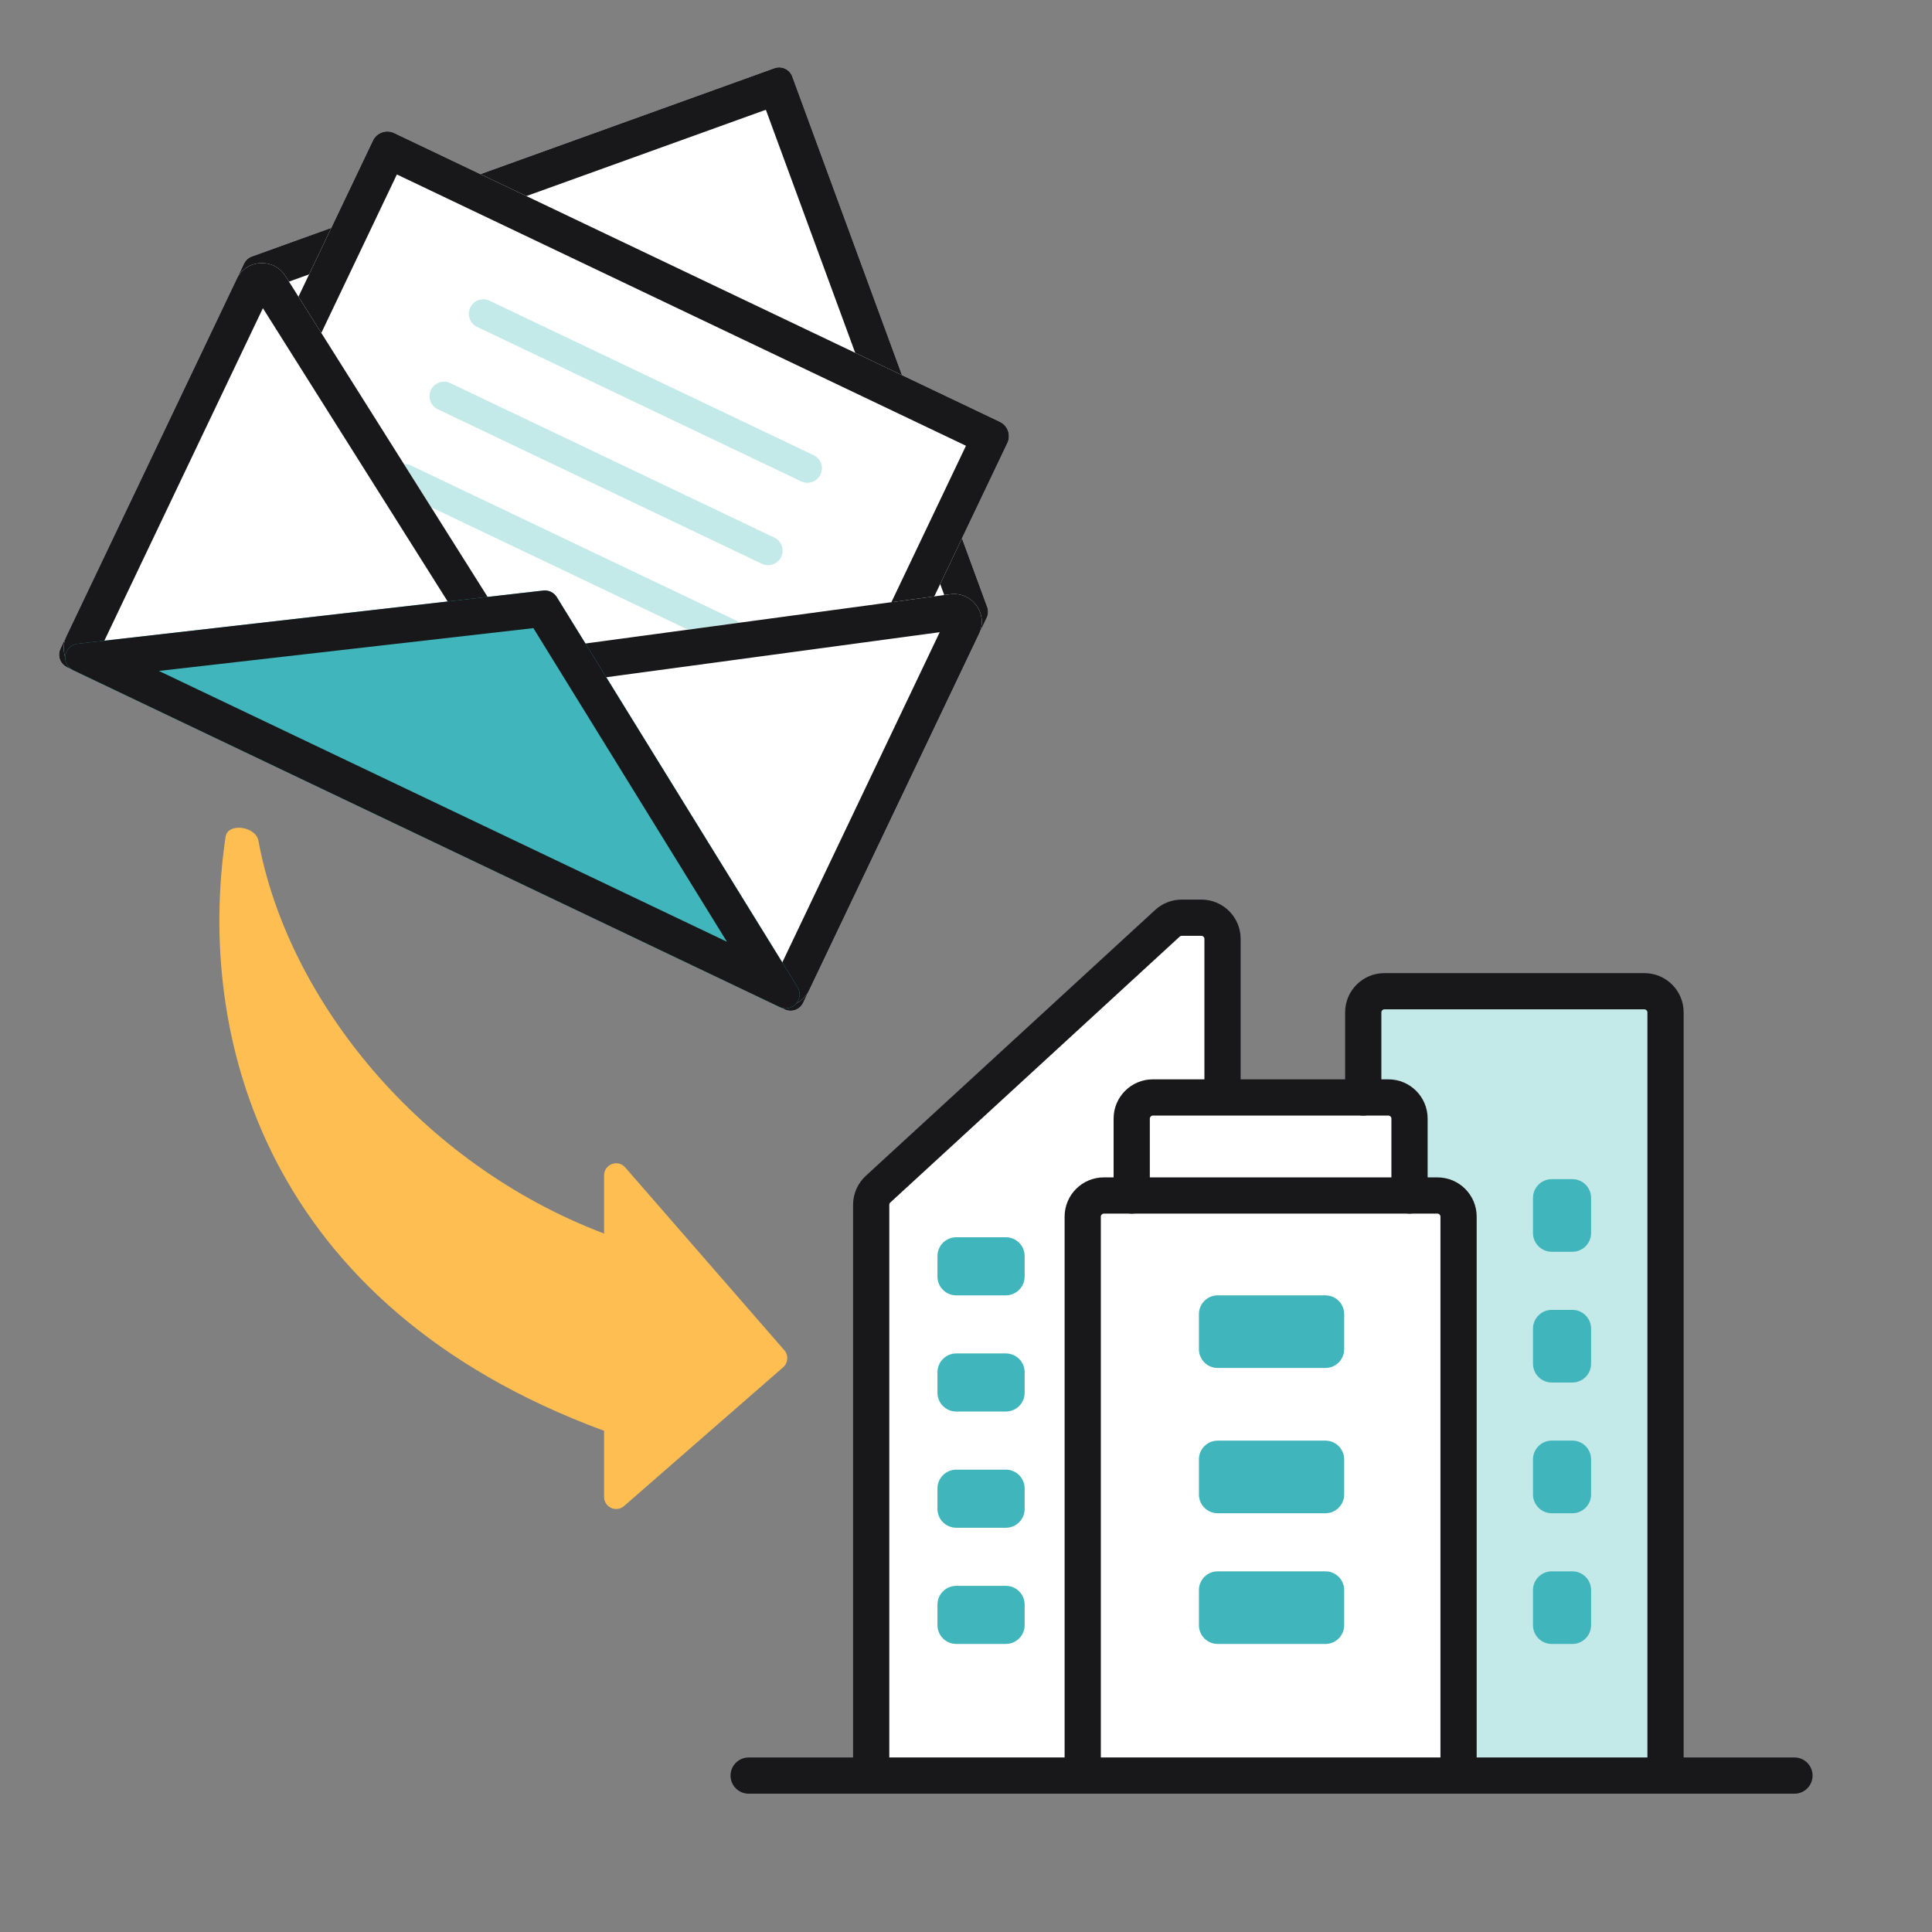 <svg width="80" height="80" viewBox="0 0 80 80" fill="none" xmlns="http://www.w3.org/2000/svg">
<rect x="0" y="0" width="80" height="80" fill="#808080" stroke="none"/>
<g clip-path="url(#clip0_1719_5176)">
<path d="M56.26 41.008H68.89V73.486H56.26V41.008Z" fill="#C3E9E9"/>
<path d="M36.112 49.428L48.442 38H50.547V73.486H36.112V49.428Z" fill="white"/>
<path d="M44.909 49.428H60.547V73.486H44.909V49.428Z" fill="white"/>
<path d="M49.645 54.416V55.867C49.645 56.297 49.993 56.645 50.423 56.645H54.882C55.312 56.645 55.66 56.297 55.66 55.867V54.416C55.66 53.986 55.312 53.638 54.882 53.638H50.423C49.993 53.638 49.645 53.986 49.645 54.416Z" fill="#40B5BB"/>
<path d="M49.645 60.43V61.882C49.645 62.312 49.993 62.66 50.423 62.66H54.882C55.312 62.66 55.66 62.312 55.66 61.882V60.43C55.66 60.001 55.312 59.653 54.882 59.653H50.423C49.993 59.653 49.645 60.001 49.645 60.43Z" fill="#40B5BB"/>
<path d="M49.645 65.843V67.295C49.645 67.725 49.993 68.073 50.423 68.073H54.882C55.312 68.073 55.66 67.725 55.66 67.295V65.843C55.66 65.414 55.312 65.066 54.882 65.066H50.423C49.993 65.066 49.645 65.414 49.645 65.843Z" fill="#40B5BB"/>
<path d="M49.872 45.443V38.875C49.872 38.806 49.816 38.75 49.747 38.75H48.933C48.901 38.75 48.872 38.762 48.849 38.783L36.864 49.795C36.839 49.819 36.824 49.852 36.824 49.887V73.186C36.824 73.6 36.488 73.936 36.074 73.936C35.66 73.936 35.325 73.6 35.324 73.186V49.887C35.324 49.432 35.515 48.998 35.85 48.69L47.833 37.679C48.133 37.403 48.526 37.25 48.933 37.25H49.747C50.645 37.25 51.372 37.978 51.372 38.875V45.443C51.372 45.857 51.036 46.193 50.622 46.193C50.208 46.193 49.872 45.857 49.872 45.443Z" fill="#18181A"/>
<path d="M74.305 72.773C74.719 72.773 75.055 73.109 75.055 73.523C75.055 73.938 74.719 74.273 74.305 74.273H31C30.586 74.273 30.25 73.938 30.25 73.523C30.25 73.109 30.586 72.773 31 72.773H74.305Z" fill="#18181A"/>
<path d="M46.714 45.218H58.141V49.428H46.714V45.218Z" fill="white"/>
<path d="M59.646 73.185V50.378C59.646 50.309 59.59 50.253 59.521 50.253H45.708C45.639 50.253 45.583 50.309 45.583 50.378V73.185C45.583 73.6 45.248 73.935 44.833 73.935C44.419 73.935 44.084 73.6 44.083 73.185V50.378C44.083 49.48 44.811 48.753 45.708 48.753H59.521C60.418 48.753 61.146 49.48 61.146 50.378V73.185C61.146 73.6 60.81 73.935 60.396 73.935C59.982 73.935 59.646 73.599 59.646 73.185Z" fill="#18181A"/>
<path d="M57.615 49.503V46.318C57.615 46.249 57.559 46.193 57.49 46.193H47.737C47.669 46.193 47.612 46.249 47.612 46.318V49.503C47.612 49.917 47.277 50.253 46.862 50.253C46.448 50.253 46.112 49.917 46.112 49.503V46.318C46.112 45.421 46.84 44.693 47.737 44.693H57.49C58.388 44.693 59.115 45.421 59.115 46.318V49.503C59.115 49.917 58.78 50.252 58.365 50.253C57.951 50.253 57.615 49.917 57.615 49.503Z" fill="#18181A"/>
<path d="M68.216 73.186V41.92C68.216 41.851 68.16 41.795 68.091 41.795H57.324C57.255 41.795 57.199 41.851 57.199 41.92V45.443C57.198 45.857 56.863 46.193 56.449 46.193C56.034 46.193 55.699 45.857 55.699 45.443V41.92C55.699 41.022 56.426 40.295 57.324 40.295H68.091C68.989 40.295 69.716 41.022 69.716 41.92V73.186C69.716 73.6 69.38 73.936 68.966 73.936C68.552 73.935 68.216 73.6 68.216 73.186Z" fill="#18181A"/>
<path d="M63.478 49.604C63.478 49.174 63.827 48.826 64.256 48.826H65.107C65.536 48.826 65.884 49.174 65.884 49.604V51.056C65.884 51.485 65.536 51.833 65.107 51.833H64.256C63.827 51.833 63.478 51.485 63.478 51.056V49.604Z" fill="#40B5BB"/>
<path d="M63.478 55.017C63.478 54.587 63.827 54.239 64.256 54.239H65.107C65.536 54.239 65.884 54.587 65.884 55.017V56.469C65.884 56.898 65.536 57.247 65.107 57.247H64.256C63.827 57.247 63.478 56.898 63.478 56.469V55.017Z" fill="#40B5BB"/>
<path d="M63.478 60.43C63.478 60.001 63.827 59.652 64.256 59.652H65.107C65.536 59.652 65.884 60.001 65.884 60.43V61.882C65.884 62.311 65.536 62.66 65.107 62.66H64.256C63.827 62.66 63.478 62.311 63.478 61.882V60.43Z" fill="#40B5BB"/>
<path d="M63.478 65.843C63.478 65.414 63.827 65.066 64.256 65.066H65.107C65.536 65.066 65.884 65.414 65.884 65.843V67.295C65.884 67.725 65.536 68.073 65.107 68.073H64.256C63.827 68.073 63.478 67.725 63.478 67.295V65.843Z" fill="#40B5BB"/>
<path d="M38.819 52.01C38.819 51.58 39.167 51.232 39.597 51.232H41.65C42.08 51.232 42.428 51.58 42.428 52.01V52.86C42.428 53.29 42.08 53.638 41.65 53.638H39.597C39.167 53.638 38.819 53.29 38.819 52.86V52.01Z" fill="#40B5BB"/>
<path d="M38.819 56.821C38.819 56.392 39.167 56.043 39.597 56.043H41.65C42.08 56.043 42.428 56.392 42.428 56.821V57.671C42.428 58.101 42.08 58.449 41.65 58.449H39.597C39.167 58.449 38.819 58.101 38.819 57.671V56.821Z" fill="#40B5BB"/>
<path d="M38.819 61.633C38.819 61.204 39.167 60.855 39.597 60.855H41.65C42.08 60.855 42.428 61.204 42.428 61.633V62.483C42.428 62.913 42.08 63.261 41.65 63.261H39.597C39.167 63.261 38.819 62.913 38.819 62.483V61.633Z" fill="#40B5BB"/>
<path d="M38.819 66.444C38.819 66.015 39.167 65.667 39.597 65.667H41.65C42.08 65.667 42.428 66.015 42.428 66.444V67.295C42.428 67.724 42.08 68.072 41.65 68.072H39.597C39.167 68.072 38.819 67.724 38.819 67.295V66.444Z" fill="#40B5BB"/>
<path d="M9.341 34.65C8.116 42.891 10.943 54.053 25.013 59.247L25.013 61.983C25.013 62.413 25.519 62.643 25.842 62.361L32.429 56.616C32.637 56.434 32.659 56.119 32.478 55.911L25.89 48.341C25.587 47.993 25.014 48.208 25.013 48.669L25.013 51.078C17.38 48.186 11.909 41.371 10.701 34.812C10.591 34.216 9.43 34.051 9.341 34.65Z" fill="#FFBE52"/>
<path d="M32.068 2.824L10.43 10.62C10.286 10.672 10.169 10.778 10.104 10.915L2.502 26.861C2.365 27.149 2.487 27.493 2.775 27.631L32.489 41.796C32.776 41.933 33.121 41.811 33.258 41.523L40.858 25.583C40.925 25.442 40.932 25.281 40.879 25.135L32.805 3.168C32.696 2.87 32.366 2.716 32.068 2.824Z" fill="white"/>
<path d="M11.295 11.903L4.253 26.674L32.301 40.045L39.337 25.287L31.713 4.545L11.295 11.903ZM33.258 41.523C33.121 41.811 32.776 41.934 32.489 41.796L2.775 27.631L2.675 27.57C2.46 27.408 2.382 27.112 2.502 26.86L10.104 10.915C10.17 10.778 10.287 10.671 10.43 10.62L32.067 2.824C32.366 2.716 32.696 2.87 32.806 3.168L40.879 25.135C40.932 25.281 40.925 25.442 40.858 25.582L33.258 41.523Z" fill="#18181A"/>
<path d="M15.44 5.821C15.598 5.491 15.992 5.352 16.322 5.509L41.401 17.465C41.731 17.622 41.871 18.017 41.714 18.346L32.32 38.051C32.162 38.381 31.768 38.521 31.438 38.364L6.359 26.408C6.029 26.251 5.889 25.856 6.046 25.526L15.44 5.821Z" fill="white"/>
<path d="M7.761 25.415L31.327 36.649L39.999 18.458L16.434 7.224L7.761 25.415ZM32.32 38.052L32.25 38.166C32.065 38.411 31.726 38.501 31.438 38.364L6.359 26.408C6.07 26.27 5.927 25.951 6.002 25.652L6.046 25.526L15.441 5.821C15.598 5.491 15.992 5.352 16.322 5.509L41.401 17.465C41.731 17.622 41.871 18.017 41.714 18.346L32.32 38.052Z" fill="#18181A"/>
<path d="M14.202 22.096L15.282 22.61L15.797 21.531L14.717 21.016L14.202 22.096ZM16.275 24.013L16.205 24.127C16.046 24.338 15.775 24.434 15.519 24.37L15.393 24.326L12.799 23.089C12.511 22.951 12.368 22.632 12.442 22.333L12.487 22.207L13.724 19.613C13.881 19.284 14.275 19.144 14.605 19.301L17.199 20.538L17.313 20.607C17.559 20.792 17.649 21.13 17.512 21.419L16.275 24.013Z" fill="#40B5BB"/>
<path d="M19.473 12.735C19.615 12.436 19.973 12.309 20.272 12.452L33.691 18.849C33.99 18.991 34.117 19.349 33.974 19.649V19.649C33.831 19.948 33.473 20.075 33.174 19.932L19.756 13.535C19.457 13.393 19.33 13.034 19.473 12.735V12.735Z" fill="#C3E9E9"/>
<path d="M17.846 16.147C17.988 15.848 18.346 15.721 18.646 15.864L32.064 22.261C32.363 22.404 32.49 22.762 32.347 23.061V23.061C32.205 23.36 31.846 23.487 31.547 23.344L18.129 16.947C17.83 16.805 17.703 16.447 17.846 16.147V16.147Z" fill="#C3E9E9"/>
<path d="M16.219 19.559C16.362 19.26 16.72 19.134 17.019 19.276L30.437 25.673C30.736 25.816 30.863 26.174 30.721 26.473V26.473C30.578 26.772 30.22 26.899 29.921 26.756L16.503 20.359C16.203 20.217 16.077 19.859 16.219 19.559V19.559Z" fill="#C3E9E9"/>
<path d="M15.898 30.377C16.004 30.153 16.273 30.058 16.497 30.165L28.131 35.711C28.355 35.818 28.451 36.086 28.344 36.31V36.31C28.237 36.535 27.968 36.63 27.744 36.523L16.11 30.976C15.886 30.869 15.791 30.601 15.898 30.377V30.377Z" fill="#C3E9E9"/>
<path d="M18.477 24.966C18.584 24.741 18.852 24.646 19.077 24.753L26.923 28.494C27.147 28.601 27.242 28.869 27.136 29.093V29.093C27.029 29.317 26.76 29.413 26.536 29.306L18.69 25.565C18.465 25.458 18.37 25.19 18.477 24.966V24.966Z" fill="#C3E9E9"/>
<path d="M9.801 11.551C10.193 10.729 11.336 10.662 11.821 11.432L21.233 26.371C21.475 26.753 21.917 26.96 22.365 26.9L39.343 24.607C40.253 24.484 40.936 25.42 40.541 26.248L33.507 41.002C33.233 41.578 32.543 41.822 31.967 41.548L3.296 27.879C2.72 27.605 2.476 26.915 2.751 26.34L9.801 11.551Z" fill="white"/>
<path d="M3.297 27.879L3.192 27.823C2.725 27.539 2.521 26.963 2.705 26.448L2.751 26.34L9.801 11.551C10.193 10.729 11.336 10.662 11.821 11.432L21.233 26.371C21.444 26.706 21.81 26.906 22.198 26.91L22.365 26.9L39.343 24.607C40.253 24.484 40.935 25.42 40.54 26.248L33.507 41.002L33.451 41.106C33.167 41.573 32.591 41.777 32.076 41.593L31.968 41.548L3.297 27.879ZM4.253 26.673L32.301 40.045L38.912 26.178L22.566 28.386C21.536 28.525 20.518 28.05 19.964 27.17L10.886 12.761L4.253 26.673Z" fill="#18181A"/>
<path d="M22.498 24.453L3.212 26.657C2.635 26.722 2.505 27.502 3.029 27.752L32.283 41.698C32.803 41.946 33.325 41.364 33.023 40.873L23.055 24.724C22.938 24.533 22.721 24.428 22.498 24.453Z" fill="#40B5BB"/>
<path d="M32.283 41.698L31.947 41.538L32.531 41.177L32.283 41.698ZM22.498 24.453C22.721 24.428 22.938 24.534 23.055 24.724L33.023 40.873C33.325 41.364 32.803 41.946 32.283 41.698L32.531 41.177L31.947 41.538L3.029 27.751L2.938 27.698C2.523 27.407 2.672 26.718 3.212 26.656L22.498 24.453ZM6.579 27.782L30.101 38.996L22.086 26.009L6.579 27.782Z" fill="#18181A"/>
</g>
<defs>
<clipPath id="clip0_1719_5176">
<rect width="80" height="80" fill="white"/>
</clipPath>
</defs>
</svg>

